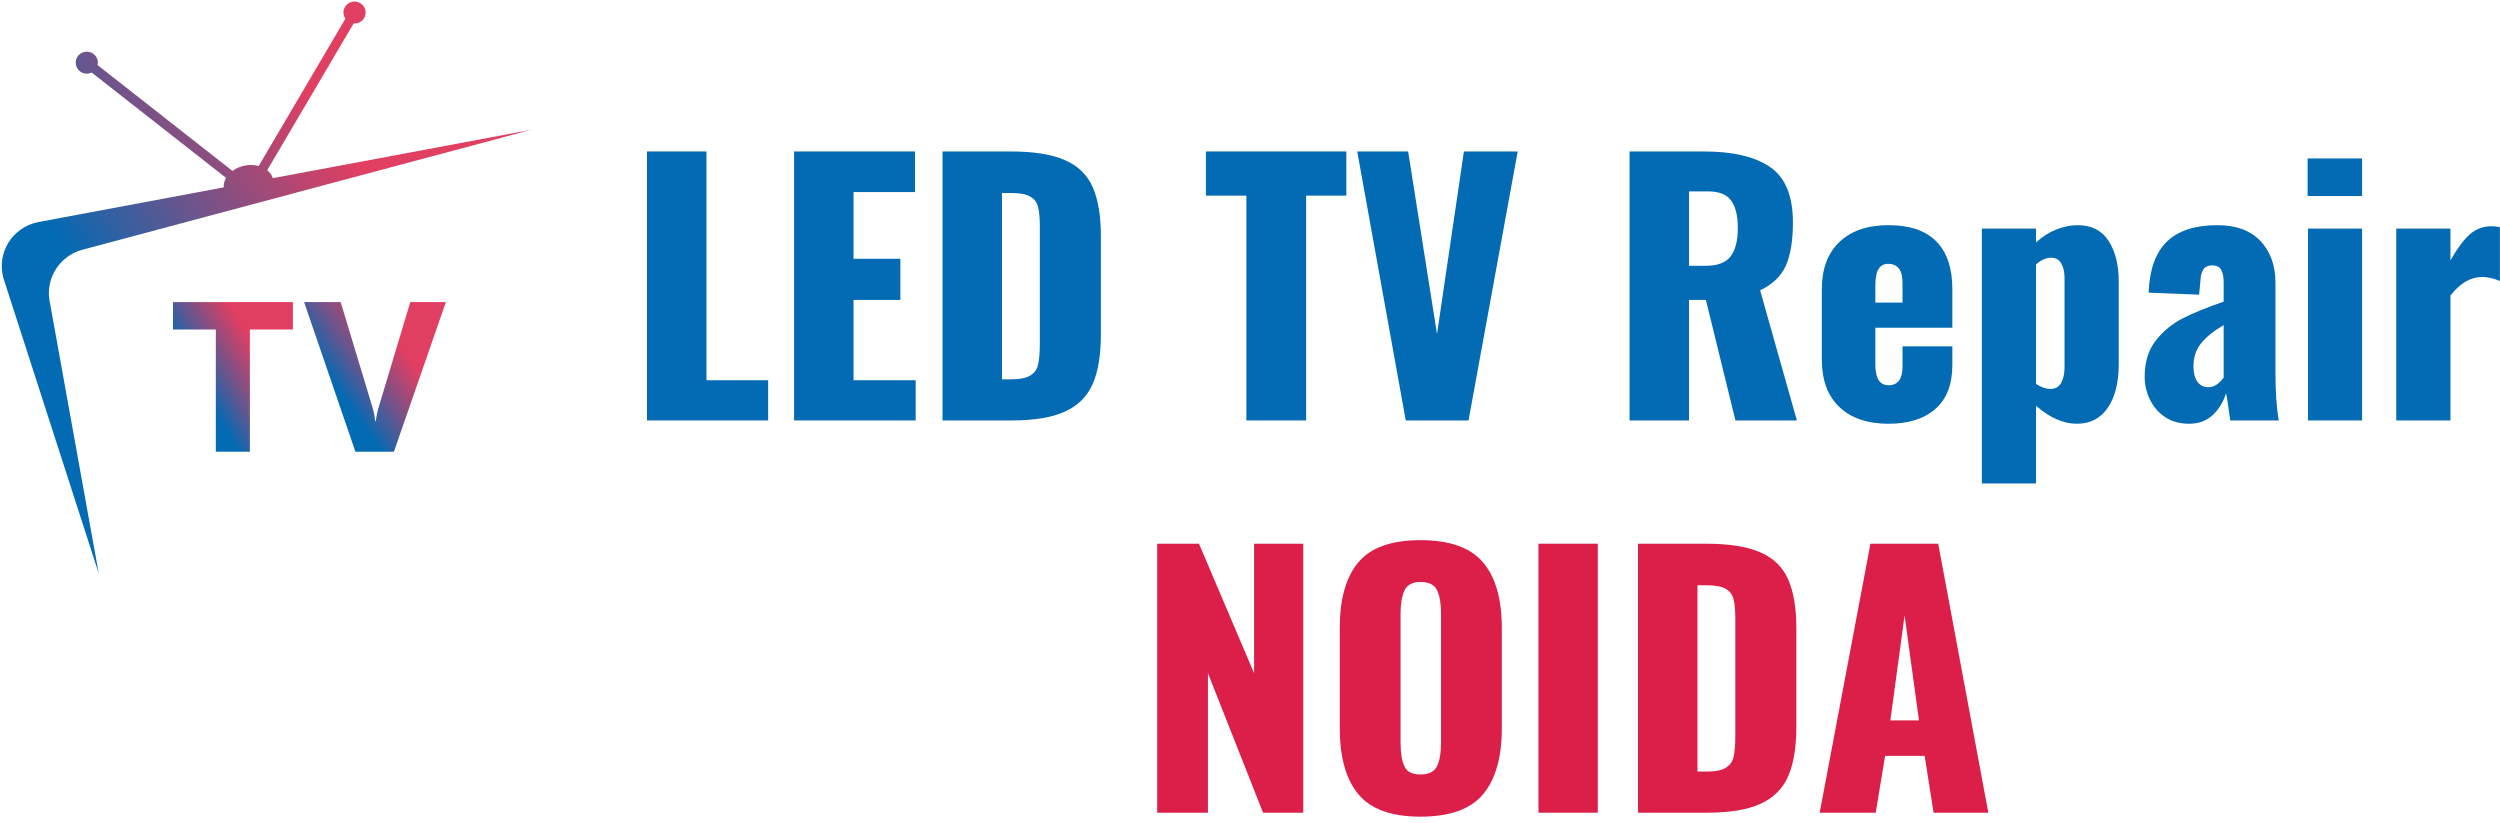 <svg xmlns="http://www.w3.org/2000/svg" width="395" height="130" viewBox="0 0 395 130" fill="none"><path d="M43.109 28.151C42.953 27.656 42.641 27.229 42.219 26.896L55.87 3.708C56.521 3.765 57.177 3.458 57.531 2.859C58.021 2.031 57.739 0.963 56.901 0.484C56.068 -0.005 54.995 0.276 54.505 1.104C54.151 1.703 54.208 2.422 54.573 2.958L40.87 26.234C40.213 26.052 39.474 26.015 38.713 26.156C37.948 26.302 37.276 26.604 36.729 27.005L15.416 10.286C15.562 9.656 15.349 8.968 14.802 8.541C14.041 7.942 12.943 8.073 12.338 8.823C11.739 9.578 11.87 10.672 12.63 11.265C13.177 11.698 13.901 11.745 14.484 11.458L35.719 28.109C35.448 28.578 35.312 29.088 35.349 29.604L6.104 35.078C1.979 35.849 -0.589 39.963 0.547 43.968L15.599 90.599L7.807 47.385C7.26 43.817 9.5 40.401 13.015 39.463L83.922 20.51L43.109 28.151Z" fill="url(#paint0_linear_208_95)"></path><path d="M46.276 52.063H39.479V71.37H34.099V52.063H27.333V47.73H46.276V52.063Z" fill="url(#paint1_linear_208_95)"></path><path d="M70.448 47.73L62.24 71.37H56.156L48.047 47.73H53.828L58.797 64.183C59.062 65.073 59.224 65.86 59.281 66.542H59.38C59.458 65.802 59.63 64.995 59.896 64.115L64.828 47.73H70.448Z" fill="url(#paint2_linear_208_95)"></path><path d="M102.222 23.931H111.618V60.077H121.368V66.431H102.222V23.931Z" fill="#036AB4"></path><path d="M125.465 23.931H144.569V30.347H134.861V40.889H142.257V47.389H134.861V60.077H144.674V66.431H125.465V23.931Z" fill="#036AB4"></path><path d="M148.918 23.931H159.668C163.345 23.931 166.215 24.389 168.272 25.306C170.34 26.212 171.798 27.634 172.647 29.576C173.507 31.524 173.939 34.118 173.939 37.368V52.785C173.939 56.077 173.507 58.702 172.647 60.66C171.798 62.618 170.345 64.071 168.293 65.014C166.251 65.962 163.408 66.431 159.772 66.431H148.918V23.931ZM159.772 59.931C161.147 59.931 162.152 59.733 162.793 59.327C163.444 58.925 163.855 58.347 164.022 57.597C164.199 56.847 164.293 55.738 164.293 54.264V35.743C164.293 34.384 164.194 33.347 164.001 32.639C163.803 31.92 163.382 31.384 162.73 31.035C162.09 30.675 161.09 30.493 159.73 30.493H158.314V59.931H159.772Z" fill="#036AB4"></path><path d="M196.929 30.91H190.533V23.931H212.721V30.91H206.367V66.431H196.929V30.91Z" fill="#036AB4"></path><path d="M214.443 23.931H222.485L227.048 52.785L231.298 23.931H239.798L232.027 66.431H222.11L214.443 23.931Z" fill="#036AB4"></path><path d="M257.471 23.931H269.179C273.814 23.931 277.325 24.759 279.7 26.41C282.085 28.05 283.283 30.967 283.283 35.16C283.283 37.993 282.913 40.254 282.179 41.931C281.439 43.613 280.08 44.925 278.096 45.868L283.908 66.431H274.2L269.533 47.389H266.867V66.431H257.471V23.931ZM269.492 41.993C271.377 41.993 272.7 41.493 273.45 40.493C274.2 39.493 274.575 38.004 274.575 36.014C274.575 34.087 274.221 32.639 273.512 31.681C272.814 30.722 271.617 30.243 269.908 30.243H266.867V41.993H269.492Z" fill="#036AB4"></path><path d="M298.389 66.952C295.066 66.952 292.478 66.072 290.618 64.306C288.77 62.546 287.848 60.051 287.848 56.827V45.702C287.848 42.494 288.77 40.009 290.618 38.244C292.478 36.468 295.066 35.577 298.389 35.577C301.749 35.577 304.27 36.442 305.952 38.16C307.629 39.869 308.473 42.384 308.473 45.702V51.785H296.306V57.619C296.306 59.785 296.999 60.869 298.389 60.869C299.858 60.869 300.598 59.89 300.598 57.931V54.723H308.473V57.66C308.473 60.718 307.582 63.03 305.806 64.598C304.04 66.171 301.566 66.952 298.389 66.952ZM300.598 47.806V44.765C300.598 43.64 300.395 42.848 299.993 42.39C299.587 41.921 299.04 41.681 298.348 41.681C297.681 41.681 297.171 41.947 296.827 42.473C296.478 42.989 296.306 43.91 296.306 45.244V47.806H300.598Z" fill="#036AB4"></path><path d="M313.133 36.119H321.695V38.306C322.664 37.405 323.727 36.723 324.883 36.265C326.049 35.806 327.174 35.577 328.258 35.577C330.451 35.577 332.081 36.405 333.154 38.056C334.221 39.697 334.758 41.843 334.758 44.494V57.556C334.758 60.463 334.18 62.754 333.029 64.431C331.872 66.114 330.247 66.952 328.154 66.952C326.013 66.952 323.862 66.009 321.695 64.119V76.39H313.133V36.119ZM323.945 61.452C324.721 61.452 325.289 61.14 325.654 60.515C326.013 59.879 326.195 59.051 326.195 58.035V43.869C326.195 42.968 326.018 42.218 325.674 41.619C325.326 41.025 324.805 40.723 324.112 40.723C323.263 40.723 322.456 41.077 321.695 41.785V60.66C322.497 61.192 323.247 61.452 323.945 61.452Z" fill="#036AB4"></path><path d="M345.878 66.952C344.404 66.952 343.133 66.598 342.066 65.89C341.008 65.171 340.212 64.239 339.67 63.098C339.128 61.963 338.857 60.78 338.857 59.556C338.857 57.213 339.446 55.285 340.628 53.785C341.821 52.285 343.243 51.119 344.899 50.285C346.566 49.442 348.712 48.567 351.337 47.66V44.619C351.337 43.744 351.201 43.077 350.941 42.619C350.675 42.16 350.212 41.931 349.545 41.931C348.878 41.931 348.404 42.15 348.128 42.577C347.847 42.994 347.696 43.588 347.67 44.348L347.462 46.556L339.482 46.244C339.618 42.608 340.576 39.921 342.357 38.181C344.149 36.447 346.805 35.577 350.337 35.577C353.305 35.577 355.576 36.41 357.149 38.077C358.732 39.744 359.524 41.963 359.524 44.723V58.869C359.524 61.952 359.696 64.473 360.045 66.431H352.378C352.071 64.088 351.847 62.655 351.712 62.14C351.279 63.53 350.571 64.681 349.587 65.598C348.613 66.499 347.378 66.952 345.878 66.952ZM348.92 61.181C349.795 61.181 350.597 60.676 351.337 59.66V51.369C349.764 52.285 348.576 53.244 347.774 54.244C346.967 55.233 346.566 56.447 346.566 57.89C346.566 58.905 346.774 59.713 347.191 60.306C347.607 60.89 348.18 61.181 348.92 61.181Z" fill="#036AB4"></path><path d="M364.603 25.035H373.207V30.973H364.603V25.035ZM364.665 36.118H373.207V66.431H364.665V36.118Z" fill="#036AB4"></path><path d="M378.609 36.118H387.172V41.139C388.214 39.295 389.219 37.931 390.193 37.056C391.177 36.181 392.339 35.743 393.672 35.743C394.156 35.743 394.594 35.8 394.984 35.91V44.389C393.943 43.972 393.016 43.764 392.214 43.764C390.349 43.764 388.672 44.743 387.172 46.702V66.431H378.609V36.118Z" fill="#036AB4"></path><path d="M182.834 85.907H189.438L198.146 106.366V85.907H205.917V128.407H199.563L190.855 106.366V128.407H182.834V85.907Z" fill="#DB1F48"></path><path d="M224.434 129.032C219.85 129.032 216.579 127.855 214.621 125.491C212.663 123.131 211.684 119.647 211.684 115.032V99.241C211.684 94.631 212.663 91.168 214.621 88.845C216.579 86.511 219.85 85.345 224.434 85.345C229.059 85.345 232.355 86.522 234.329 88.866C236.298 91.199 237.288 94.657 237.288 99.241V115.032C237.288 119.647 236.298 123.131 234.329 125.491C232.355 127.855 229.059 129.032 224.434 129.032ZM224.434 122.366C225.767 122.366 226.642 121.923 227.059 121.032C227.475 120.147 227.684 118.928 227.684 117.386V96.928C227.684 95.36 227.475 94.136 227.059 93.261C226.642 92.386 225.767 91.949 224.434 91.949C223.184 91.949 222.34 92.397 221.913 93.282C221.496 94.173 221.288 95.386 221.288 96.928V117.386C221.288 118.928 221.48 120.147 221.871 121.032C222.257 121.923 223.111 122.366 224.434 122.366Z" fill="#DB1F48"></path><path d="M243.076 85.907H252.451V128.407H243.076V85.907Z" fill="#DB1F48"></path><path d="M258.805 85.907H269.555C273.232 85.907 276.102 86.366 278.159 87.282C280.227 88.189 281.685 89.61 282.534 91.553C283.393 93.501 283.826 96.095 283.826 99.345V114.761C283.826 118.053 283.393 120.678 282.534 122.636C281.685 124.595 280.232 126.048 278.18 126.991C276.138 127.938 273.294 128.407 269.659 128.407H258.805V85.907ZM269.659 121.907C271.034 121.907 272.039 121.709 272.68 121.303C273.331 120.902 273.742 120.324 273.909 119.574C274.086 118.824 274.18 117.715 274.18 116.241V97.72C274.18 96.36 274.081 95.324 273.888 94.616C273.69 93.897 273.268 93.36 272.617 93.011C271.977 92.652 270.977 92.47 269.617 92.47H268.201V121.907H269.659Z" fill="#DB1F48"></path><path d="M295.531 85.907H306.239L314.156 128.407H305.51L304.093 119.428H297.843L296.364 128.407H287.51L295.531 85.907ZM303.197 113.824L300.926 97.241L298.676 113.824H303.197Z" fill="#DB1F48"></path><defs><linearGradient id="paint0_linear_208_95" x1="-14.504" y1="88.018" x2="97.661" y2="10.811" gradientUnits="userSpaceOnUse"><stop offset="0.354" stop-color="#036AB4"></stop><stop offset="0.688" stop-color="#DB1F48" stop-opacity="0.859"></stop></linearGradient><linearGradient id="paint1_linear_208_95" x1="23.985" y1="70.695" x2="51.615" y2="54.233" gradientUnits="userSpaceOnUse"><stop offset="0.354" stop-color="#036AB4"></stop><stop offset="0.688" stop-color="#DB1F48" stop-opacity="0.859"></stop></linearGradient><linearGradient id="paint2_linear_208_95" x1="44.088" y1="70.695" x2="73.674" y2="49.85" gradientUnits="userSpaceOnUse"><stop offset="0.354" stop-color="#036AB4"></stop><stop offset="0.688" stop-color="#DB1F48" stop-opacity="0.859"></stop></linearGradient></defs></svg>